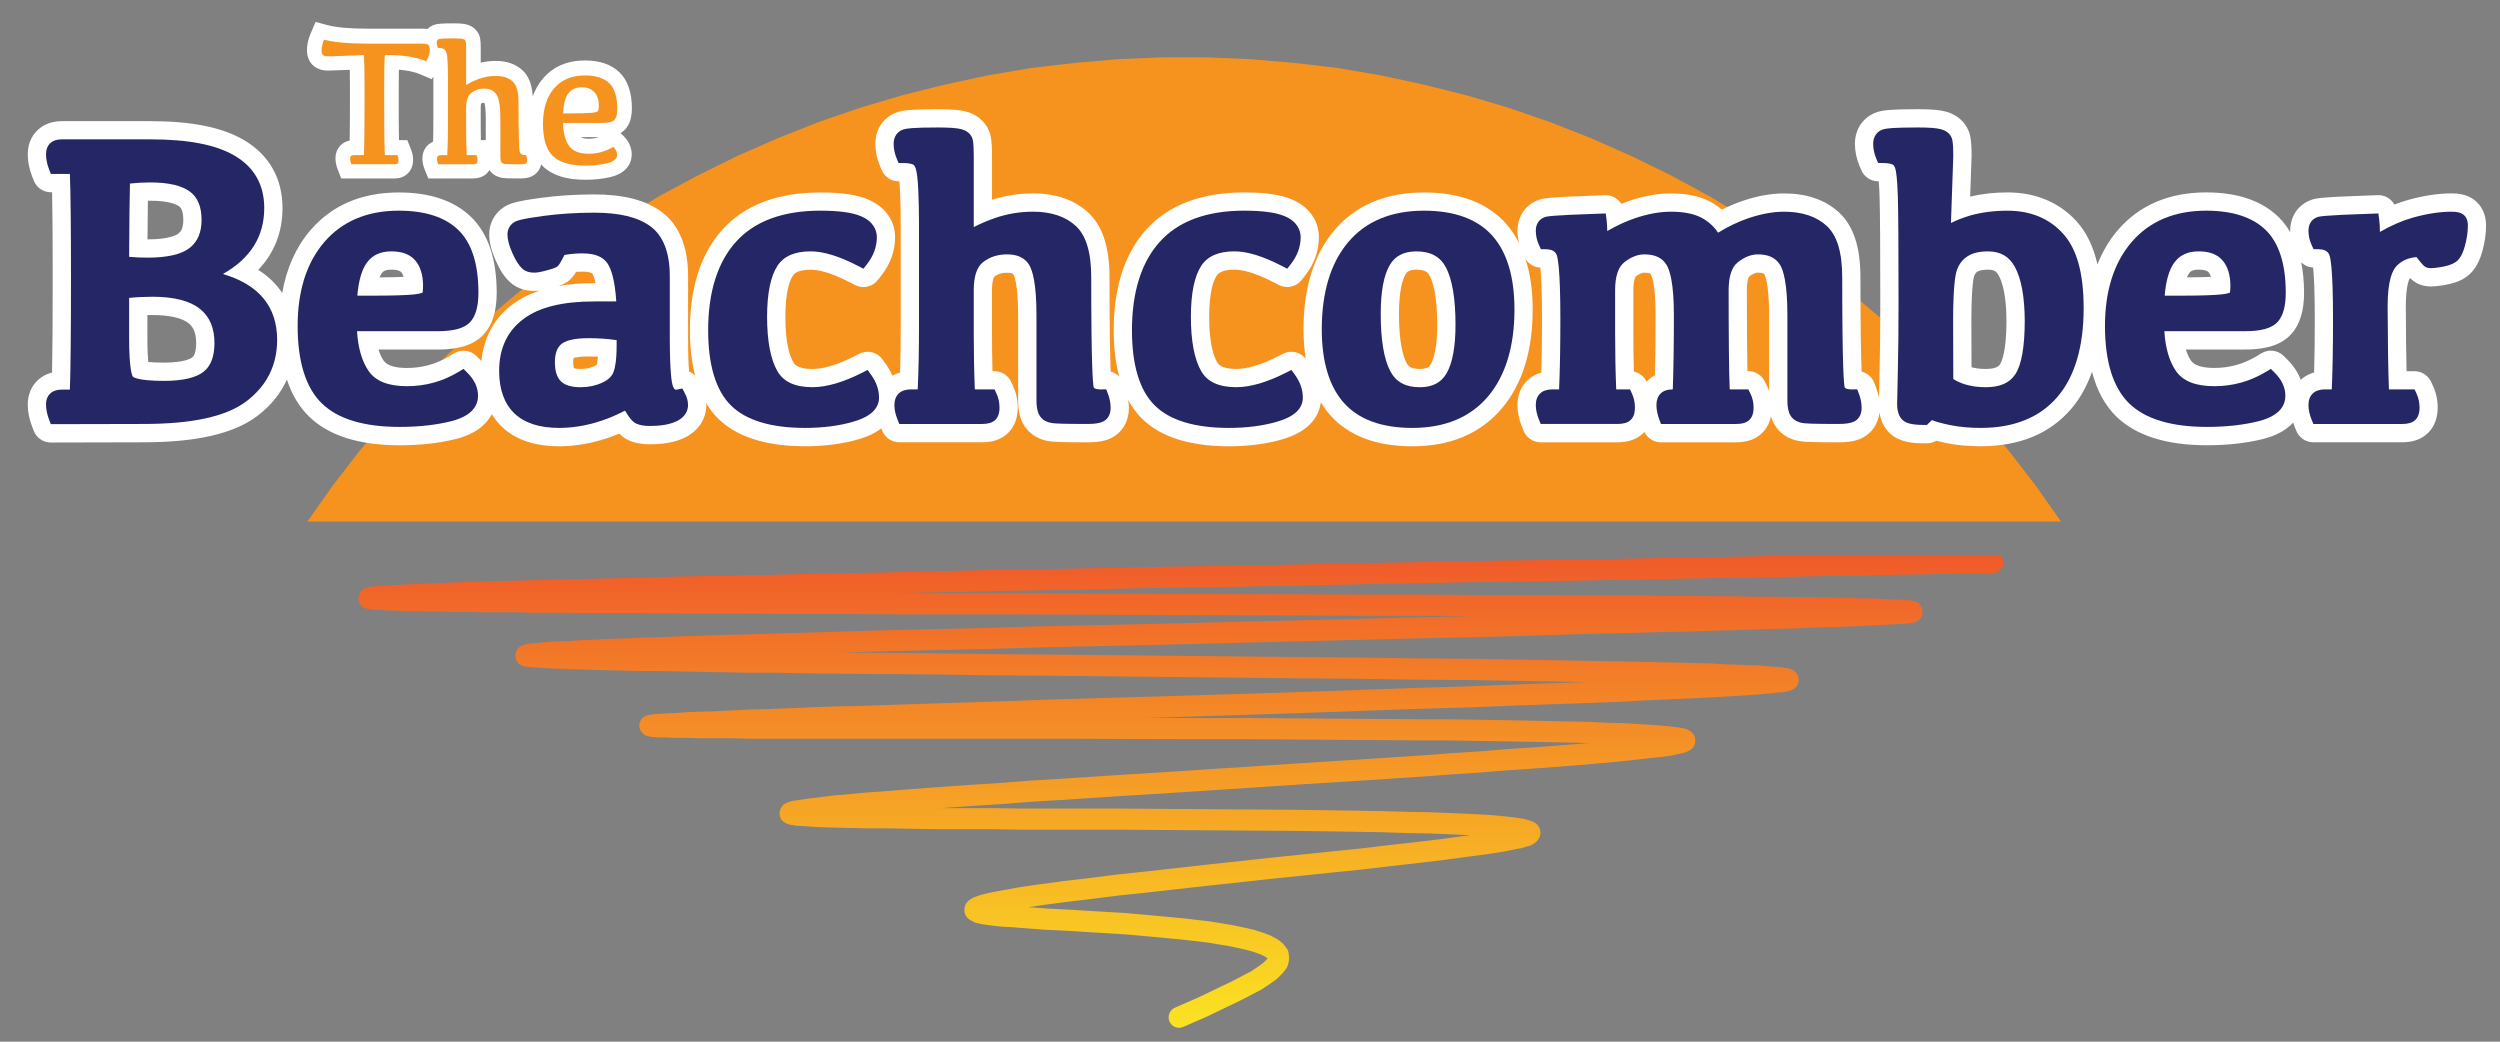 <?xml version="1.0" encoding="utf-8"?>
<!-- Generator: Adobe Illustrator 15.1.0, SVG Export Plug-In . SVG Version: 6.00 Build 0)  -->
<!DOCTYPE svg PUBLIC "-//W3C//DTD SVG 1.1//EN" "http://www.w3.org/Graphics/SVG/1.1/DTD/svg11.dtd">
<svg version="1.1" id="Layer_1" xmlns="http://www.w3.org/2000/svg" xmlns:xlink="http://www.w3.org/1999/xlink" x="0px" y="0px"
	 width="180px" height="75px" viewBox="0 0 180 75" enable-background="new 0 0 180 75" xml:space="preserve">
<rect x="0" y="0" width="180" height="75" fill="#808080" stroke="none"/>
<polygon fill="#F6921E" points="148.396,37.552 146.564,34.953 144.631,32.453 142.599,30.054 140.466,27.721 138.233,25.455 
	135.901,23.322 133.501,21.29 131.002,19.323 128.437,17.491 125.804,15.757 123.071,14.125 120.306,12.625 117.439,11.226 
	114.573,9.959 111.607,8.792 108.609,7.76 105.577,6.86 102.511,6.094 99.411,5.427 96.313,4.894 93.179,4.528 90.015,4.261 
	86.848,4.128 83.682,4.128 80.517,4.261 77.385,4.528 74.251,4.894 71.12,5.427 68.021,6.094 64.954,6.86 61.922,7.76 58.923,8.792 
	55.99,9.959 53.091,11.226 50.259,12.625 47.459,14.125 44.76,15.757 42.094,17.491 39.529,19.323 37.029,21.29 34.629,23.322 
	32.297,25.455 30.065,27.721 27.932,30.054 25.899,32.453 23.966,34.953 22.133,37.552 "/>
<g>
	<defs>
		<path id="SVGID_1_" d="M130.208,39.987l-7.316,0.132l-10.093,0.186l-5.002,0.061c-0.002,0-0.003,0-0.006,0.001l-4.909,0.092
			l-4.849,0.093l-4.756,0.093l-4.661,0.094l-4.566,0.062h-0.006l-4.478,0.092l-4.354,0.093l-4.195,0.062h-0.007l-4.106,0.093
			l-3.95,0.093l-3.796,0.062h-0.007l-3.609,0.093l-3.457,0.063l-3.273,0.062h-0.008l-3.116,0.093l-2.87,0.062l-2.688,0.062
			l-2.504,0.062l-2.226,0.062l-2.038,0.063h-0.004l-1.762,0.063l-0.803,0.03H30.79l-0.711,0.032l-0.68,0.03
			c-0.001,0-0.003,0-0.005,0l-0.586,0.031c-0.001,0.001-0.003,0.001-0.004,0.001l-0.526,0.03c-0.002,0-0.005,0-0.006,0l-0.462,0.03
			c-0.004,0-0.005,0.001-0.008,0.001l-0.373,0.028h-0.279c-0.028,0-0.056,0.002-0.084,0.005l-0.278,0.032
			c-0.022,0.002-0.044,0.005-0.065,0.01l-0.154,0.03c-0.012,0.002-0.023,0.005-0.035,0.007l-0.124,0.031
			c-0.133,0.033-0.256,0.103-0.353,0.2l-0.032,0.031c-0.126,0.126-0.201,0.29-0.218,0.461v0.151
			c0.007,0.073,0.025,0.146,0.054,0.216c0.113,0.272,0.374,0.453,0.667,0.468l0.036,0.009c0.025,0.006,0.051,0.012,0.077,0.015
			l0.217,0.031c0.035,0.004,0.072,0.007,0.107,0.007h0.246l0.339,0.028c0.003,0,0.006,0,0.009,0.001l0.432,0.031
			c0.018,0,0.038,0.001,0.055,0.001h0.505l0.6,0.031c0.012,0,0.024,0,0.037,0h0.695l0.757,0.031c0.01,0,0.02,0,0.031,0h0.882
			l0.914,0.031c0.008,0,0.018,0,0.025,0h1.04l1.101,0.03h0.021h2.431l1.318,0.032h0.018h1.386l2.929,0.03h0.008h3.208l3.393,0.03
			h0.007h3.58l3.732,0.031h0.007h3.886l3.982,0.031h0.005h8.273l16.953,0.061l8.341,0.031h4.043l3.932,0.031l-1.106,0.024
			l-4.17,0.093l-8.616,0.217l-8.705,0.216l-8.615,0.185h-0.006l-4.168,0.125l-4.072,0.092l-3.921,0.093
			c-0.003,0-0.006,0.001-0.008,0.001l-3.732,0.123l-3.55,0.092c-0.001,0-0.005,0-0.007,0.001l-1.661,0.061l-1.599,0.03
			c-0.005,0-0.01,0-0.016,0.002l-1.568,0.061l-1.474,0.03l-0.018,0.002l-1.382,0.062l-1.32,0.03
			c-0.006,0.001-0.013,0.001-0.02,0.001l-1.227,0.062l-1.164,0.03c-0.008,0-0.016,0-0.023,0.001l-1.071,0.062l-0.978,0.03
			c-0.01,0-0.021,0-0.031,0.001l-0.852,0.062l-0.791,0.03c-0.001,0-0.003,0-0.005,0l-0.679,0.03
			c-0.017,0.002-0.033,0.002-0.05,0.005l-0.54,0.06l-0.446,0.03c-0.005,0-0.012,0-0.019,0l-0.339,0.032
			c-0.04,0.003-0.078,0.01-0.116,0.02l-0.247,0.063c-0.018,0.004-0.037,0.009-0.056,0.015l-0.092,0.031
			c-0.31,0.104-0.519,0.395-0.519,0.722v0.03c0,0.362,0.256,0.675,0.611,0.745l0.155,0.03c0.021,0.005,0.042,0.008,0.063,0.01
			l0.279,0.031c0.01,0.001,0.02,0.001,0.029,0.002l0.432,0.032h0.01l0.525,0.031h0.008l0.649,0.031h0.006l0.805,0.031l0.864,0.03
			h0.004l1.02,0.032l1.084,0.03l1.205,0.031l1.297,0.029c0.006,0,0.012,0.001,0.018,0.001h1.351l1.475,0.03l1.544,0.031l1.607,0.03
			l1.698,0.031h0.014h1.754l3.667,0.062h0.007l3.923,0.031l4.073,0.031l4.197,0.063h0.005l4.321,0.031l17.512,0.184l4.257,0.031
			l4.136,0.062h0.007l3.979,0.031l3.765,0.062l1.819,0.03l2.912,0.054l-0.979,0.035l-1.821,0.062l-1.853,0.062
			c-0.002,0-0.004,0-0.005,0.001l-3.919,0.153l-4.103,0.123h-0.004l-4.262,0.154l-4.351,0.155L84.1,50.123l-4.354,0.124
			l-4.292,0.124c-0.002,0-0.004,0-0.006,0l-4.167,0.154l-3.983,0.123l-3.768,0.124l-1.785,0.062l-1.692,0.03
			c-0.004,0.002-0.009,0.002-0.013,0.002l-1.639,0.061l-1.577,0.063l-1.444,0.061l-1.352,0.032c-0.007,0-0.013,0-0.02,0
			l-1.266,0.062c0,0-0.001,0-0.003,0l-1.165,0.063l-1.044,0.03l-0.926,0.03c-0.01,0-0.021,0.001-0.03,0.002l-0.824,0.061
			l-0.668,0.03c-0.002,0-0.004,0.001-0.007,0.001l-0.556,0.03c-0.005,0.001-0.011,0.001-0.017,0.001l-0.4,0.031
			c-0.014,0.001-0.025,0.003-0.037,0.003l-0.247,0.032c-0.03,0.004-0.06,0.009-0.089,0.017l-0.124,0.03
			c-0.308,0.077-0.536,0.338-0.57,0.654c-0.035,0.316,0.131,0.62,0.416,0.763l0.061,0.031c0.068,0.033,0.14,0.057,0.215,0.068
			l0.186,0.032c0.021,0.003,0.041,0.006,0.062,0.007l0.371,0.031c0.021,0.001,0.042,0.001,0.063,0.001h0.538l0.663,0.031
			c0.011,0.001,0.023,0.001,0.034,0.001h0.822l0.945,0.03c0.009,0.001,0.017,0.001,0.024,0.001h2.308l1.318,0.03
			c0.006,0.001,0.013,0.001,0.019,0.001h22.508l8.865,0.03h4.446l4.35,0.031l4.23,0.031l4.045,0.03h0.006h1.939l1.846,0.031
			l1.791,0.03l1.697,0.03l1.636,0.031l1.512,0.03l1.412,0.031l0.052,0.003l-1.046,0.087l-1.57,0.123l-1.693,0.123l-1.792,0.124
			c-0.003,0-0.007,0-0.009,0l-1.878,0.154l-1.938,0.123c-0.004,0-0.006,0-0.009,0l-2.034,0.155l-4.225,0.277l-4.387,0.277
			l-8.922,0.587l-4.418,0.278l-4.26,0.277l-2.036,0.123c-0.004,0-0.009,0-0.012,0l-1.971,0.156l-1.912,0.123l-1.821,0.123
			c-0.003,0-0.004,0.001-0.004,0.001l-1.701,0.123l-1.638,0.123c0,0-0.002,0-0.004,0l-1.507,0.123l-1.354,0.094
			c-0.008,0.001-0.015,0.001-0.023,0.002l-1.261,0.122l-1.106,0.093c-0.012,0-0.025,0.002-0.037,0.004l-0.92,0.122l-0.796,0.093
			c-0.008,0.001-0.016,0.001-0.024,0.003l-0.616,0.092l-0.43,0.062c-0.054,0.008-0.108,0.021-0.16,0.041L56.65,57.8
			c-0.18,0.066-0.327,0.2-0.413,0.371l-0.03,0.063c-0.095,0.189-0.106,0.411-0.031,0.61c0.076,0.197,0.231,0.355,0.429,0.434
			l0.154,0.062c0.054,0.021,0.109,0.038,0.166,0.045l0.401,0.063c0.025,0.004,0.051,0.006,0.076,0.009l0.579,0.029l0.826,0.062
			c0.011,0.001,0.022,0.001,0.033,0.001l1.02,0.031h0.004l1.237,0.031l1.358,0.031c0.005,0,0.011,0,0.017,0h1.537l1.662,0.03
			l1.79,0.032c0.005,0,0.009,0,0.014,0h3.917l2.094,0.03c0.003,0,0.008,0,0.011,0h6.575l9.044,0.062l4.352,0.03l2.096,0.031
			l2.007,0.031l1.908,0.031l1.784,0.061c0.003,0,0.007,0,0.011,0l1.66,0.031l1.536,0.062l1.377,0.061l-0.488,0.063
			c-0.001,0-0.002,0-0.002,0.001l-1.602,0.217l-1.781,0.214l-1.942,0.216c-0.001,0-0.004,0.001-0.006,0.001l-2.063,0.246
			l-2.125,0.215l-4.478,0.464h-0.003l-4.542,0.494l-2.225,0.248l-2.189,0.246l-2.065,0.217c-0.006,0.001-0.012,0.001-0.017,0.001
			l-1.942,0.247l-1.818,0.215c-0.004,0.001-0.008,0.001-0.01,0.001l-1.637,0.218c-0.004,0.001-0.008,0.001-0.013,0.001l-1.451,0.217
			c-0.007,0.001-0.013,0.002-0.022,0.003l-1.203,0.216l-0.524,0.093c-0.006,0.001-0.012,0.002-0.016,0.003l-0.464,0.093
			c-0.007,0.001-0.015,0.003-0.021,0.005l-0.402,0.093c-0.016,0.004-0.032,0.008-0.047,0.013l-0.309,0.093
			c-0.016,0.005-0.032,0.01-0.047,0.016l-0.247,0.093c-0.044,0.017-0.084,0.036-0.125,0.061l-0.154,0.092
			c-0.053,0.031-0.103,0.071-0.146,0.114l-0.063,0.062c-0.143,0.143-0.222,0.337-0.222,0.537v0.094c0,0.253,0.127,0.49,0.338,0.632
			l0.092,0.061c0.027,0.018,0.054,0.034,0.082,0.047l0.185,0.094c0.056,0.027,0.116,0.049,0.177,0.062l0.278,0.063
			c0.012,0.002,0.026,0.005,0.039,0.008l0.37,0.061c0.01,0.003,0.021,0.004,0.03,0.006l0.495,0.061
			c0.003,0.001,0.006,0.002,0.01,0.002l0.556,0.061c0.017,0.003,0.033,0.005,0.05,0.005l0.663,0.03l0.695,0.06
			c0.003,0.001,0.006,0.001,0.009,0.001l1.668,0.124c0.005,0.001,0.011,0.001,0.017,0.001l1.817,0.093l2.004,0.123l2.028,0.123
			l2.056,0.184l1.967,0.187l1.856,0.212l1.631,0.271l0.688,0.149l0.646,0.147l0.538,0.168l0.428,0.161l0.3,0.162l0.112,0.089
			l-0.051,0.065l-0.263,0.263l-0.37,0.265l-0.513,0.342l-0.611,0.32l-0.699,0.365l-0.762,0.365l-1.655,0.797l-1.748,0.767
			c-0.384,0.168-0.558,0.616-0.39,0.999C84.323,73.83,84.601,74,84.893,74c0.103,0,0.206-0.021,0.306-0.064l1.76-0.771
			c0.008-0.004,0.016-0.008,0.024-0.012l1.667-0.802l0.771-0.371c0.009-0.003,0.017-0.007,0.023-0.012l0.71-0.371l0.649-0.339
			c0.024-0.014,0.048-0.025,0.069-0.042l0.556-0.37c0.008-0.005,0.015-0.009,0.02-0.015l0.433-0.308
			c0.034-0.024,0.065-0.052,0.096-0.081l0.34-0.34c0.022-0.023,0.043-0.047,0.063-0.07l0.216-0.278
			c0.07-0.089,0.117-0.191,0.143-0.301l0.062-0.279c0.019-0.08,0.022-0.166,0.013-0.248l-0.03-0.278
			c-0.015-0.134-0.066-0.263-0.147-0.372l-0.185-0.246c-0.04-0.055-0.089-0.103-0.142-0.145l-0.277-0.216
			c-0.034-0.025-0.069-0.049-0.106-0.068l-0.401-0.217c-0.031-0.017-0.062-0.031-0.094-0.042l-0.494-0.185
			c-0.012-0.006-0.025-0.011-0.038-0.015l-0.586-0.185c-0.021-0.007-0.041-0.013-0.062-0.017l-0.68-0.154
			c-0.002-0.001-0.003-0.001-0.006-0.002l-0.71-0.153c-0.013-0.004-0.025-0.006-0.037-0.008l-1.668-0.277
			c-0.012-0.003-0.025-0.005-0.039-0.005l-1.883-0.218c-0.006,0-0.01-0.001-0.016-0.002l-1.976-0.185
			c-0.001-0.001-0.003-0.001-0.003-0.001l-2.069-0.184c-0.008-0.002-0.014-0.002-0.022-0.003l-2.037-0.123l-2.008-0.123
			c-0.002-0.001-0.005-0.001-0.008-0.001l-1.813-0.093l-1.226-0.091l1.067-0.159l1.625-0.214l1.817-0.216
			c0.003-0.001,0.004-0.001,0.007-0.002l1.938-0.245l2.059-0.215c0.003-0.001,0.005-0.001,0.007-0.001l2.192-0.247l2.221-0.246
			l4.537-0.495l4.475-0.462l2.131-0.217c0.004,0,0.009,0,0.014-0.001l2.064-0.246l1.942-0.217c0.003,0,0.005,0,0.008,0l1.791-0.217
			c0.003,0,0.007,0,0.011-0.001l1.603-0.216l1.421-0.186c0.005,0,0.012-0.001,0.017-0.001l1.204-0.187
			c0.008-0.002,0.017-0.003,0.024-0.004l0.494-0.093c0.006-0.001,0.013-0.003,0.02-0.005l0.415-0.089l0.353-0.059
			c0.04-0.006,0.079-0.017,0.116-0.027l0.251-0.084l0.218-0.055c0.073-0.019,0.142-0.046,0.206-0.085l0.154-0.093
			c0.054-0.031,0.104-0.071,0.148-0.116l0.061-0.062c0.059-0.058,0.104-0.123,0.142-0.196l0.03-0.062
			c0.108-0.214,0.108-0.466,0-0.68l-0.03-0.062c-0.072-0.147-0.193-0.267-0.34-0.34l-0.123-0.063
			c-0.037-0.018-0.076-0.033-0.115-0.046l-0.401-0.123c-0.037-0.012-0.073-0.02-0.112-0.025l-0.617-0.093
			c-0.009-0.001-0.019-0.003-0.028-0.004l-0.833-0.093c-0.005-0.001-0.012-0.001-0.016-0.002l-1.02-0.093
			c-0.01,0-0.021-0.001-0.03-0.001l-1.235-0.062c-0.001-0.001-0.002-0.001-0.004-0.001l-1.391-0.062c0,0-0.002,0-0.004,0
			l-1.543-0.062c-0.005,0-0.011-0.001-0.016-0.001l-1.662-0.03L99.525,58.4c-0.005,0-0.009-0.001-0.013-0.001l-1.916-0.03
			l-2.008-0.031l-2.1-0.03h-0.005l-4.355-0.031l-9.048-0.063h-0.004h-6.572l-2.094-0.03h-0.011h-3.614l0.795-0.058l1.817-0.124
			l1.914-0.122c0.004-0.001,0.007-0.001,0.01-0.001l1.969-0.154l2.031-0.124h0.005l4.258-0.278l4.418-0.276l8.923-0.587l4.387-0.278
			l4.229-0.278c0.003,0,0.006,0,0.009,0l2.032-0.154l1.94-0.123c0.005-0.001,0.01-0.001,0.015-0.002l1.879-0.153l1.79-0.123
			l1.697-0.123c0.001-0.001,0.003-0.001,0.004-0.001l1.575-0.123h0.004l1.482-0.125c0.002,0,0.003,0,0.005-0.001l1.359-0.123
			c0.003,0,0.006,0,0.009-0.001l1.204-0.123c0.004,0,0.007-0.001,0.011-0.001l1.045-0.123l0.891-0.092
			c0.006-0.001,0.01-0.001,0.016-0.002l0.741-0.093c0.024-0.002,0.047-0.007,0.071-0.012l0.555-0.123
			c0.003-0.002,0.004-0.002,0.006-0.002l0.402-0.093c0.059-0.015,0.114-0.033,0.168-0.061l0.186-0.094
			c0.258-0.128,0.42-0.391,0.42-0.679v-0.063c0-0.266-0.14-0.514-0.368-0.65l-0.154-0.093c-0.079-0.047-0.165-0.079-0.256-0.096
			l-0.341-0.063c-0.012-0.002-0.026-0.004-0.039-0.006l-0.495-0.063c-0.007-0.001-0.016-0.001-0.021-0.002l-0.648-0.062
			c-0.005,0-0.01-0.001-0.014-0.002l-0.804-0.062c-0.003,0-0.006,0-0.007-0.001l-0.927-0.061c-0.002,0-0.005,0-0.007,0l-1.05-0.063
			c-0.008,0-0.017,0-0.025,0l-1.195-0.031l-1.288-0.062c-0.007-0.001-0.014-0.001-0.02-0.001l-1.422-0.03l-1.515-0.031l-1.638-0.031
			l-1.697-0.03l-1.793-0.03l-1.852-0.031h-0.014h-1.942l-4.043-0.031l0,0l-4.229-0.031L89.9,51.698h-0.005h-4.444l-2.93-0.01
			l1.624-0.046l8.804-0.278l4.354-0.154l4.258-0.154l4.106-0.123h0.006l3.921-0.154l1.85-0.063l1.823-0.062l1.73-0.062l1.666-0.062
			c0.007,0,0.013,0,0.019-0.002l1.568-0.093l1.477-0.062l1.424-0.062l1.297-0.062c0.001,0,0.003,0,0.004,0l1.176-0.063l1.111-0.061
			h0.007l0.957-0.063h0.005l0.866-0.063c0.004,0,0.007,0,0.011,0l0.71-0.062c0.005-0.001,0.009-0.001,0.014-0.001l0.572-0.061
			l0.448-0.03c0.033-0.002,0.065-0.006,0.099-0.014l0.309-0.061c0.046-0.01,0.09-0.022,0.135-0.041l0.154-0.062
			c0.286-0.115,0.476-0.395,0.476-0.705v-0.03c0-0.288-0.162-0.551-0.418-0.68l-0.125-0.062c-0.077-0.039-0.16-0.064-0.244-0.074
			l-0.237-0.03l-0.391-0.06c-0.023-0.004-0.049-0.007-0.072-0.008l-0.508-0.029l-0.603-0.061c-0.016-0.001-0.03-0.002-0.045-0.004
			l-0.771-0.03h-0.004l-0.864-0.032h-0.004l-0.979-0.029l-1.071-0.062c-0.008-0.001-0.016-0.001-0.023-0.001l-1.174-0.032
			l-1.269-0.03l-1.39-0.03l-1.452-0.031l-1.515-0.031l-1.605-0.03l-1.699-0.031l-1.729-0.03l-1.823-0.031l-3.767-0.062h-0.007
			l-3.981-0.031l-4.135-0.062H97.59l-4.259-0.03L75.82,47.128l-4.318-0.031l-4.199-0.061h-0.006l-4.075-0.031l-2.517-0.02
			l2.037-0.067l3.918-0.093l4.076-0.092h0.005l4.168-0.123l8.612-0.187l8.708-0.216l8.613-0.216l4.17-0.094l4.044-0.093
			c0.004,0,0.006,0,0.008,0l3.92-0.123l3.734-0.093l3.518-0.093l1.664-0.03c0.004,0,0.01,0,0.015,0l1.598-0.061l1.538-0.032
			c0.005,0,0.012,0,0.018,0l1.475-0.062l1.383-0.031l1.327-0.031c0.007,0,0.015,0,0.021,0l1.226-0.063l1.167-0.03l1.052-0.03
			l0.988-0.031c0.01-0.001,0.021-0.001,0.03-0.001l0.853-0.062l0.761-0.03h0.004l0.68-0.031c0.002,0,0.005,0,0.008,0l0.555-0.031
			c0.003,0,0.006,0,0.008-0.001l0.465-0.03c0.008,0,0.016-0.002,0.023-0.002l0.309-0.03c0.007,0,0.014-0.002,0.02-0.003l0.247-0.031
			c0.05-0.006,0.099-0.017,0.146-0.032l0.092-0.03c0.31-0.104,0.52-0.395,0.52-0.723v-0.029c0-0.349-0.237-0.653-0.574-0.737
			l-0.125-0.03c-0.024-0.007-0.051-0.013-0.075-0.017l-0.217-0.029c-0.011-0.002-0.021-0.003-0.031-0.005l-0.31-0.03
			c-0.024-0.004-0.05-0.004-0.076-0.004h-0.379l-0.502-0.03h-0.007l-0.617-0.03h-0.004l-0.68-0.031
			c-0.011-0.001-0.022-0.001-0.034-0.001h-0.79l-0.853-0.03l-0.958-0.03c-0.009-0.001-0.016-0.002-0.023-0.002h-1.009l-1.102-0.029
			c-0.008,0-0.015-0.001-0.021-0.001h-1.164l-1.257-0.03H127.6h-1.319l-1.382-0.03h-0.016h-1.448l-3.054-0.032l-3.305-0.03h-0.006
			h-3.487l-3.671-0.031h-0.007h-3.797l-3.947-0.031h-0.007h-4.041l-8.338-0.03L72.82,42.713h-8.274l2.394-0.057l4.104-0.093
			l4.197-0.062h0.004l4.354-0.092l4.477-0.093l4.565-0.062h0.005l4.663-0.092l4.755-0.094l4.849-0.093l4.905-0.093l5.002-0.063
			h0.004l10.098-0.185l10.252-0.185l10.313-0.187c0.419-0.007,0.753-0.354,0.746-0.772c-0.003-0.197-0.082-0.374-0.208-0.507
			H130.208z"/>
	</defs>
	<clipPath id="SVGID_2_">
		<use xlink:href="#SVGID_1_"  overflow="visible"/>
	</clipPath>
	
		<linearGradient id="SVGID_3_" gradientUnits="userSpaceOnUse" x1="-76.506" y1="106.061" x2="-75.98" y2="106.061" gradientTransform="matrix(0 -69.535 69.535 0 -7289.895 -5243.309)">
		<stop  offset="0" style="stop-color:#FBED21"/>
		<stop  offset="0.688" style="stop-color:#F48927"/>
		<stop  offset="1" style="stop-color:#F05A2A"/>
	</linearGradient>
	<rect x="25.806" y="39.987" clip-path="url(#SVGID_2_)" fill="url(#SVGID_3_)" width="118.432" height="34.013"/>
</g>
<g>
	<defs>
		<rect id="SVGID_4_" x="1.999" y="1.578" width="177.001" height="72.422"/>
	</defs>
	<clipPath id="SVGID_5_">
		<use xlink:href="#SVGID_4_"  overflow="visible"/>
	</clipPath>
	<path clip-path="url(#SVGID_5_)" fill="#FFFFFF" d="M44.682,9.581c0.121-0.072,0.234-0.161,0.335-0.272
		c0.322-0.353,0.479-0.843,0.479-1.499c0-1.146-0.299-2.021-0.889-2.598c-0.584-0.569-1.422-0.859-2.492-0.859
		c-1.267,0-2.284,0.438-3.022,1.3c-0.317,0.371-0.56,0.8-0.734,1.281c-0.057-0.844-0.296-1.472-0.747-1.883
		c-0.484-0.441-1.13-0.666-1.92-0.666c-0.368,0-0.729,0.042-1.079,0.127V3.407c0-0.287-0.014-0.485-0.045-0.65
		c-0.095-0.487-0.457-0.857-0.961-0.992c-0.218-0.059-0.503-0.084-0.956-0.084c-0.894,0-1.165,0.035-1.371,0.102
		c-0.196,0.063-0.367,0.169-0.504,0.305c-0.105-0.016-0.215-0.024-0.332-0.024h-3.976c-1.273,0-2.238-0.084-2.867-0.251
		l-0.882-0.234l-0.356,0.841C22.188,2.828,22.1,3.226,22.1,3.604c0,0.616,0.268,0.965,0.489,1.147
		c0.269,0.223,0.615,0.331,1.059,0.331c0.109,0,0.396-0.007,1.538-0.053c0.008,0.429,0.011,0.956,0.011,1.577
		c0,1.546-0.006,2.721-0.02,3.514c-0.289,0.058-0.488,0.19-0.609,0.301c-0.267,0.241-0.414,0.587-0.414,0.975
		c0,0.252,0.052,0.514,0.152,0.778l0.259,0.675h3.84c0.498,0,0.804-0.206,0.963-0.368c0.171-0.169,0.376-0.476,0.376-0.971
		c0-0.254-0.051-0.51-0.153-0.761l-0.265-0.66h-0.6c-0.013-0.779-0.02-1.918-0.02-3.408c0-0.662,0.004-1.218,0.012-1.665
		c0.623,0.051,1.142,0.163,1.552,0.338l0.813,0.345l0.118-0.181c0,0.005,0,0.012,0,0.018v3.403c0,0.438-0.005,0.859-0.016,1.26
		c-0.166,0.069-0.288,0.162-0.371,0.241c-0.259,0.244-0.402,0.59-0.402,0.974c0,0.254,0.055,0.517,0.16,0.778l0.267,0.656h3.208
		c0.402,0,0.73-0.114,0.975-0.336c0.072-0.065,0.149-0.152,0.217-0.262c0.143,0.205,0.443,0.503,1.008,0.57
		c0.127,0.014,0.369,0.028,1.198,0.028c0.386,0,0.663-0.057,0.889-0.178c0.326-0.17,0.546-0.469,0.631-0.83
		c0.035,0.038,0.067,0.079,0.103,0.114c0.684,0.666,1.688,0.989,3.072,0.989c0.67,0,1.288-0.067,1.837-0.201
		c1.359-0.333,1.506-1.244,1.506-1.621c0-0.337-0.101-0.841-0.582-1.322L44.682,9.581z M34.976,10.091h-0.354
		c-0.007-0.329-0.01-0.67-0.01-1.022V7.727c0-0.146,0.016-0.233,0.027-0.276c0.051-0.027,0.145-0.051,0.239-0.045
		c0.036,0.127,0.097,0.446,0.097,1.122V10.091z M43.122,9.873c-0.234,0.077-0.479,0.116-0.738,0.116
		c-0.265,0-0.473-0.045-0.545-0.116H43.122z"/>
	<path clip-path="url(#SVGID_5_)" fill="#FFFFFF" d="M178.072,14.337c-0.541-0.37-1.153-0.413-1.568-0.413
		c-0.963,0-2.024,0.163-3.157,0.482c-0.313,0.089-0.631,0.197-0.951,0.323c-0.234-0.419-0.677-0.694-1.194-0.677l-0.462,0.016
		c-3.769,0.125-4.018,0.213-4.337,0.327c-0.931,0.333-1.509,1.181-1.509,2.211c0,0.039,0.006,0.077,0.006,0.116
		c-0.238-0.408-0.518-0.776-0.843-1.094c-1.205-1.177-2.959-1.775-5.212-1.775c-2.677,0-4.821,0.918-6.372,2.728
		c-0.613,0.716-1.094,1.54-1.455,2.454c-0.294-1.275-0.785-2.302-1.497-3.089c-1.237-1.369-2.956-2.092-4.97-2.092
		c-0.967,0-1.873,0.103-2.699,0.305l0.102-2.959c0-0.616-0.028-1.034-0.092-1.357c-0.173-0.883-0.835-1.56-1.774-1.811
		c-0.442-0.118-1.04-0.169-1.999-0.169c-1.921,0-2.505,0.071-2.912,0.201c-1,0.322-1.623,1.201-1.623,2.294
		c0,0.528,0.11,1.059,0.328,1.578l0.131,0.313c0.206,0.487,0.684,0.805,1.213,0.805h0.044c0.022,0.259,0.045,0.632,0.061,1.162
		c0.033,1.069,0.05,3.635,0.05,7.626c0,1.903-0.017,3.505-0.05,4.76c-0.023,0.93-0.039,1.615-0.046,2.059
		c-0.046-0.255-0.115-0.509-0.21-0.759l-0.127-0.335c-0.154-0.41-0.499-0.708-0.91-0.811c-0.04-0.938-0.086-2.861-0.086-6.781
		c0-2.203-0.509-3.738-1.56-4.694c-0.984-0.898-2.313-1.354-3.946-1.354c-0.918,0-1.912,0.179-2.958,0.531
		c-0.505,0.17-1.011,0.384-1.514,0.637c-0.157-0.135-0.328-0.262-0.509-0.38c-0.813-0.53-1.849-0.788-3.164-0.788
		c-0.937,0-1.947,0.182-3.005,0.539c-0.187,0.063-0.376,0.134-0.567,0.211c-0.24-0.389-0.677-0.635-1.161-0.622l-0.461,0.016
		c-3.769,0.125-4.019,0.213-4.337,0.327c-0.932,0.333-1.509,1.181-1.509,2.211c0,0.303,0.039,0.602,0.111,0.895
		c-0.261-0.514-0.567-0.983-0.93-1.393c-1.329-1.496-3.317-2.254-5.916-2.254c-2.772,0-4.954,0.931-6.487,2.767
		c-1.45,1.738-2.186,4.123-2.186,7.09c0,0.755,0.058,1.457,0.161,2.117c-0.386-0.49-1.063-0.646-1.626-0.362L92,25.663
		c-1.164,0.59-2.195,0.902-2.983,0.902c-1.102,0-1.311-0.36-1.389-0.494c-0.259-0.448-0.567-1.377-0.567-3.259
		c0-1.868,0.333-2.651,0.531-2.951c0.081-0.122,0.294-0.445,1.295-0.445c0.486,0,1.369,0.158,2.81,0.906l0.376,0.196
		c0.564,0.293,1.257,0.142,1.647-0.359l0.259-0.334c0.654-0.839,0.985-1.767,0.984-2.784c-0.023-1.201-0.746-2.183-1.98-2.697
		c-0.804-0.333-1.888-0.489-3.41-0.489c-3.077,0-5.448,0.901-7.048,2.679c-1.552,1.724-2.338,4.162-2.338,7.249
		c0,1.256,0.137,2.363,0.397,3.332c-0.168-0.171-0.377-0.301-0.613-0.36c-0.04-0.938-0.086-2.861-0.086-6.781
		c0-2.203-0.509-3.738-1.558-4.694c-0.986-0.898-2.313-1.354-3.947-1.354c-1.015,0-2.007,0.154-2.954,0.458v-3.183
		c0-0.616-0.029-1.034-0.091-1.355c-0.173-0.883-0.836-1.561-1.776-1.813c-0.443-0.119-1.041-0.169-1.998-0.169
		c-1.917,0-2.501,0.071-2.911,0.201c-1.002,0.321-1.625,1.2-1.625,2.294c0,0.528,0.11,1.059,0.328,1.576l0.13,0.313
		c0.205,0.488,0.684,0.807,1.213,0.807h0.059c0.018,0.184,0.035,0.425,0.048,0.739c0.032,0.779,0.048,1.515,0.048,2.187v7.632
		c0,1.12-0.016,2.194-0.046,3.209c-0.214,0.059-0.395,0.139-0.552,0.228c-0.123-0.279-0.269-0.555-0.46-0.82l-0.254-0.355
		c-0.378-0.527-1.085-0.7-1.664-0.406l-0.389,0.197c-1.164,0.59-2.196,0.902-2.985,0.902c-1.101,0-1.309-0.36-1.386-0.494
		c-0.26-0.448-0.568-1.377-0.568-3.259c0-1.868,0.333-2.652,0.531-2.952c0.08-0.122,0.293-0.444,1.296-0.444
		c0.486,0,1.368,0.158,2.809,0.906l0.377,0.196c0.563,0.293,1.257,0.141,1.646-0.36l0.261-0.334
		c0.652-0.839,0.983-1.767,0.983-2.785c-0.025-1.201-0.748-2.183-1.981-2.695c-0.803-0.333-1.886-0.489-3.41-0.489
		c-3.075,0-5.447,0.901-7.048,2.679c-1.552,1.723-2.337,4.162-2.337,7.249c0,1.226,0.131,2.308,0.378,3.26
		c-0.127-0.126-0.274-0.228-0.438-0.293c-0.037-0.457-0.071-1.218-0.071-2.468v-4.395c0-2.162-0.659-3.734-1.962-4.674
		c-1.133-0.818-2.703-1.216-4.799-1.216c-1.339,0-2.626,0.082-3.826,0.245c-1.794,0.243-2.278,0.404-2.687,0.676
		c-0.665,0.443-1.046,1.158-1.046,1.96c0,0.545,0.15,1.153,0.46,1.859c0.316,0.723,0.65,1.226,1.046,1.583
		c0.545,0.495,1.292,0.705,2.143,0.598c-0.749,0.243-1.398,0.571-1.957,0.985c-1.319,0.98-2.09,2.385-2.256,4.091
		c-0.025-0.026-0.047-0.053-0.072-0.079l-0.283-0.282c-0.428-0.428-1.094-0.508-1.61-0.195l-0.341,0.206
		c-0.934,0.564-1.956,0.849-3.037,0.849c-0.884,0-1.455-0.178-1.696-0.53c-0.148-0.216-0.271-0.484-0.367-0.798h4.23
		c1.006,0,2.448-0.114,3.345-1.093c0.628-0.688,0.934-1.669,0.934-3c0-2.422-0.617-4.253-1.833-5.442
		c-1.206-1.177-2.959-1.775-5.214-1.775c-2.677,0-4.821,0.918-6.371,2.728c-1.042,1.216-1.714,2.73-2.025,4.509
		c-0.403-0.607-0.959-1.178-1.726-1.665c1.15-1.206,1.747-2.711,1.747-4.446c0-2.139-0.963-3.834-2.784-4.904
		c-1.555-0.913-3.76-1.357-6.744-1.357H4.465c-0.693,0-1.27,0.204-1.718,0.608c-0.342,0.31-0.749,0.871-0.749,1.788
		c0,0.498,0.103,1.021,0.305,1.552l0.126,0.327c0.195,0.509,0.683,0.844,1.229,0.844h0.093c0.029,1.459,0.044,3.504,0.044,6.107
		c0,3.002-0.016,5.305-0.047,6.874c-0.383,0.095-0.718,0.271-1.001,0.526c-0.483,0.438-0.749,1.067-0.749,1.773
		c0,0.507,0.103,1.034,0.305,1.566l0.126,0.329c0.195,0.508,0.684,0.844,1.229,0.844h0.002l6.652-0.016
		c3.827,0,6.508-0.616,8.199-1.884c0.97-0.727,1.684-1.617,2.146-2.627c0.358,1.082,0.891,1.972,1.599,2.661
		c1.407,1.37,3.6,2.065,6.515,2.065c1.461,0,2.804-0.147,3.992-0.438c1.537-0.375,2.285-1.107,2.646-1.8
		c0.201,0.327,0.436,0.626,0.713,0.893c0.976,0.939,2.367,1.416,4.133,1.416c0.977,0,1.979-0.147,2.98-0.435
		c0.453-0.13,0.905-0.291,1.351-0.478c0.199,0.202,0.419,0.363,0.678,0.482c0.421,0.193,0.92,0.288,1.524,0.288
		c0.94,0,1.707-0.132,2.345-0.402c1.077-0.456,1.719-1.362,1.719-2.422c0-0.047-0.007-0.094-0.009-0.141
		c0.245,0.41,0.526,0.779,0.848,1.1c1.34,1.332,3.452,2.007,6.28,2.007c1.405,0,2.697-0.169,3.838-0.5
		c0.714-0.207,1.246-0.48,1.646-0.784l0.073,0.18c0.203,0.496,0.684,0.819,1.219,0.819h5.949c0.772,0,1.369-0.202,1.827-0.617
		c0.344-0.313,0.753-0.893,0.753-1.878c0-0.55-0.114-1.076-0.338-1.563l-0.137-0.296c-0.215-0.465-0.681-0.764-1.194-0.764h-0.149
		c-0.023-0.896-0.035-1.842-0.035-2.825v-3.01c0-0.752,0.161-0.97,0.158-0.97h-0.001c0.255-0.197,0.54-0.286,0.927-0.286
		c0.385,0,0.445,0.094,0.466,0.127c0.013,0.022,0.333,0.581,0.333,2.927v6.148c0,0.758,0.14,1.332,0.437,1.805
		c0.285,0.454,0.854,1.021,1.94,1.142c0.271,0.031,0.794,0.062,2.63,0.062c0.769,0,1.309-0.105,1.748-0.339
		c0.762-0.4,1.218-1.196,1.218-2.127c0-0.194-0.018-0.388-0.046-0.582c0.272,0.503,0.593,0.949,0.971,1.326
		c1.339,1.332,3.452,2.007,6.281,2.007c1.403,0,2.695-0.169,3.838-0.5c2.14-0.62,2.677-1.836,2.774-2.675
		c0.201,0.329,0.418,0.641,0.667,0.921c1.326,1.496,3.316,2.254,5.916,2.254c2.772,0,4.954-0.932,6.486-2.767
		c1.45-1.738,2.187-4.118,2.187-7.075c0-1.379-0.177-2.597-0.521-3.654c0.233,0.374,0.629,0.617,1.073,0.629
		c0.054,0.527,0.119,1.603,0.119,3.725c0,1.416-0.017,2.701-0.049,3.836c-0.465,0.127-0.788,0.354-0.997,0.555
		c-0.33,0.314-0.723,0.879-0.723,1.785c0,0.502,0.107,1.021,0.319,1.544l0.129,0.317c0.202,0.496,0.684,0.819,1.218,0.819h5.522
		c0.771,0,1.368-0.202,1.826-0.617c0.042-0.039,0.086-0.082,0.13-0.128c0.218,0.453,0.677,0.746,1.185,0.746h5.39
		c0.781,0,1.383-0.202,1.842-0.617c0.265-0.241,0.568-0.64,0.695-1.262c0.069,0.248,0.168,0.47,0.296,0.675
		c0.285,0.454,0.853,1.021,1.941,1.142c0.27,0.031,0.794,0.062,2.63,0.062c0.767,0,1.307-0.105,1.753-0.341
		c0.671-0.356,1.101-1.017,1.193-1.805c0.101,0.631,0.36,1.146,0.783,1.529c0.667,0.606,1.597,0.688,2.418,0.688h0.212
		c0.239,0,0.471-0.065,0.673-0.186c0.214,0.057,0.445,0.11,0.692,0.162c0.762,0.158,1.604,0.237,2.503,0.237
		c2.802,0,4.998-0.908,6.529-2.701c0.638-0.746,1.13-1.64,1.491-2.658c0.35,1.336,0.931,2.42,1.755,3.222
		c1.408,1.37,3.6,2.065,6.516,2.065c1.46,0,2.803-0.147,3.992-0.438c1.089-0.266,1.778-0.712,2.219-1.196
		c0.032,0.094,0.063,0.187,0.101,0.281l0.129,0.318c0.201,0.496,0.684,0.821,1.22,0.821h6.377c0.771,0,1.369-0.202,1.826-0.617
		c0.344-0.313,0.754-0.892,0.754-1.879c0-0.55-0.113-1.076-0.338-1.563l-0.137-0.296c-0.215-0.465-0.682-0.764-1.195-0.764h-0.571
		c-0.03-1.25-0.048-2.817-0.054-4.679c0-1.55,0.271-1.974,0.268-1.974c0.016-0.016,0.03-0.032,0.049-0.047
		c0.156,0.154,0.308,0.268,0.487,0.365c0.297,0.158,0.625,0.235,1.004,0.235c0.229,0,0.508-0.028,0.875-0.086
		c0.705-0.112,1.229-0.296,1.643-0.581c0.739-0.504,1.034-1.33,1.193-1.905c0.171-0.62,0.257-1.225,0.257-1.798
		C178.999,15.138,178.416,14.574,178.072,14.337 M27.48,19.684c0.079-0.107,0.196-0.27,0.694-0.27c0.366,0,0.608,0.064,0.72,0.19
		c0.071,0.078,0.126,0.189,0.168,0.329c-0.381,0.018-0.934,0.033-1.734,0.038C27.389,19.825,27.445,19.735,27.48,19.684
		 M10.612,22.686c0.123-0.002,0.247-0.003,0.372-0.003c1.202,0,2.123,0.208,2.59,0.585c0.256,0.207,0.549,0.556,0.549,1.427
		c0,0.37-0.05,0.851-0.284,1.041c-0.078,0.062-0.538,0.373-2.042,0.373c-0.511,0-0.873-0.021-1.122-0.047
		c-0.032-0.334-0.063-0.861-0.063-1.666V22.686z M10.62,17.235c0.007-1.076,0.017-2.005,0.028-2.783c0.055,0,0.11,0,0.166,0
		c1.401,0,1.922,0.282,2.081,0.402c0.075,0.057,0.303,0.231,0.303,0.982c0,0.613-0.176,0.837-0.347,0.975
		c-0.124,0.1-0.648,0.424-2.222,0.424H10.62z M40.879,20.266c0.247-0.179,0.416-0.382,0.601-0.692
		c0.15-0.011,0.305-0.017,0.46-0.017c0.424,0,0.667,0.077,0.713,0.148c0.019,0.029,0.125,0.208,0.229,0.681h-0.071
		c-0.957,0-1.824,0.068-2.605,0.204C40.508,20.492,40.693,20.401,40.879,20.266 M41.318,26.507c-0.02-0.058-0.049-0.184-0.049-0.416
		c0-0.157,0.014-0.255,0.027-0.311c0.129-0.042,0.444-0.117,1.072-0.117c0.23,0,0.458,0.005,0.685,0.017
		c-0.029,0.345-0.073,0.523-0.094,0.593c-0.022,0.017-0.069,0.047-0.151,0.085c-0.3,0.136-0.635,0.207-0.997,0.207
		C41.533,26.564,41.384,26.529,41.318,26.507 M101.199,19.748c0.078-0.133,0.197-0.333,0.783-0.333c0.724,0,0.865,0.271,0.96,0.449
		c0.201,0.385,0.539,1.354,0.539,3.517c0,1.787-0.296,2.553-0.472,2.85c-0.079,0.132-0.196,0.333-0.785,0.333
		c-0.666,0-0.834-0.213-0.958-0.45c-0.246-0.469-0.54-1.457-0.54-3.502C100.727,20.812,101.022,20.045,101.199,19.748
		 M119.156,27.016c-0.193,0.103-0.368,0.233-0.525,0.39c-0.024,0.026-0.052,0.053-0.077,0.082l-0.002-0.004
		c-0.174-0.378-0.517-0.646-0.914-0.732c-0.024-0.906-0.036-1.862-0.036-2.855v-3.01c0-0.752,0.162-0.97,0.16-0.97h-0.001
		c0.367-0.286,0.574-0.286,0.642-0.286c0.385,0,0.443,0.094,0.466,0.127c0.014,0.023,0.334,0.581,0.334,2.927
		C119.202,24.374,119.188,25.825,119.156,27.016 M127.375,28.155c-0.05-0.145-0.11-0.286-0.18-0.425l-0.14-0.282
		c-0.223-0.446-0.678-0.728-1.177-0.728h-0.063c-0.026-1.368-0.041-3.322-0.041-5.835c0-0.752,0.162-0.97,0.158-0.97l0,0
		c0.369-0.286,0.575-0.286,0.644-0.286c0.384,0,0.442,0.09,0.464,0.127c0.016,0.022,0.334,0.581,0.334,2.927V28.155z M157.61,19.683
		c0.078-0.107,0.194-0.269,0.692-0.269c0.365,0,0.609,0.064,0.72,0.189c0.07,0.079,0.127,0.19,0.168,0.329
		c-0.381,0.018-0.933,0.033-1.732,0.038C157.517,19.825,157.573,19.734,157.61,19.683 M144.466,23.083
		c0,2.26-0.354,2.976-0.463,3.143c-0.062,0.092-0.224,0.339-1.036,0.339c-0.38,0-0.722-0.042-1.018-0.125l-0.01-3.492
		c0.011-2.447,0.178-3.009,0.195-3.062c0.072-0.199,0.16-0.276,0.241-0.329c0.065-0.042,0.271-0.142,0.748-0.142
		c0.475,0,0.628,0.135,0.793,0.438C144.163,20.303,144.455,21.229,144.466,23.083 M164.432,25.632
		c-0.428-0.427-1.093-0.508-1.611-0.195l-0.341,0.206c-0.932,0.564-1.954,0.849-3.037,0.849c-0.883,0-1.455-0.178-1.694-0.53
		c-0.148-0.216-0.271-0.485-0.367-0.798h4.231c1.005,0,2.447-0.114,3.342-1.093c0.63-0.688,0.937-1.669,0.937-3
		c0-0.792-0.073-1.514-0.205-2.178c0.231,0.217,0.53,0.356,0.857,0.366c0.055,0.526,0.12,1.603,0.12,3.725
		c0,1.446-0.016,2.731-0.048,3.836c-0.442,0.121-0.755,0.333-0.966,0.527c-0.188-0.513-0.501-0.998-0.937-1.432L164.432,25.632z"/>
	<path clip-path="url(#SVGID_5_)" fill="#242666" d="M9.299,18.491c0.409,0.039,0.854,0.059,1.329,0.059
		c1.434,0,2.458-0.241,3.047-0.715c0.563-0.454,0.837-1.108,0.837-2c0-0.943-0.269-1.606-0.82-2.027
		c-0.585-0.446-1.555-0.673-2.879-0.673c-0.502,0-0.99,0.027-1.457,0.081C9.328,14.386,9.308,16.155,9.299,18.491 M9.298,24.395
		c0,2.235,0.225,2.666,0.27,2.729c0.008,0.008,0.301,0.299,2.23,0.299c1.357,0,2.322-0.224,2.869-0.665
		c0.52-0.42,0.773-1.096,0.773-2.064c0-1.084-0.34-1.885-1.038-2.45c-0.722-0.583-1.872-0.878-3.417-0.878
		c-0.599,0-1.165,0.028-1.687,0.083V24.395z M3.533,30.211c-0.145-0.379-0.219-0.748-0.219-1.095c0-0.422,0.172-0.667,0.317-0.798
		c0.199-0.18,0.472-0.268,0.834-0.268h0.567c0.053-1.479,0.079-4.2,0.079-8.107c0-3.501-0.026-5.993-0.079-7.422H3.659l-0.126-0.327
		c-0.145-0.38-0.219-0.744-0.219-1.081c0-0.349,0.106-0.623,0.317-0.813c0.199-0.18,0.472-0.267,0.834-0.267h6.348
		c2.743,0,4.73,0.384,6.078,1.175c1.417,0.832,2.135,2.101,2.135,3.771c0,2.052-1.002,3.644-2.983,4.749
		c2.597,0.762,3.911,2.35,3.911,4.738c0,1.834-0.75,3.328-2.229,4.438c-1.455,1.09-3.878,1.621-7.41,1.621L3.659,30.54L3.533,30.211
		z"/>
	<path clip-path="url(#SVGID_5_)" fill="#242666" d="M26.662,21.289c1.535,0,2.589-0.031,3.133-0.09
		c0.375-0.041,0.551-0.092,0.624-0.12c0.017-0.065,0.042-0.208,0.042-0.479c0-0.808-0.197-1.438-0.584-1.872
		c-0.378-0.423-0.935-0.629-1.703-0.629c-0.785,0-1.359,0.266-1.757,0.811c-0.372,0.512-0.603,1.311-0.687,2.379H26.662z
		 M28.773,30.738c-2.561,0-4.444-0.568-5.598-1.691c-1.158-1.127-1.745-3.003-1.745-5.58c0-2.52,0.644-4.548,1.913-6.031
		c1.289-1.504,3.097-2.268,5.373-2.268c1.898,0,3.343,0.471,4.293,1.4c0.954,0.932,1.438,2.448,1.438,4.501
		c0,0.987-0.194,1.678-0.59,2.113c-0.415,0.453-1.169,0.665-2.374,0.665h-5.777c0.073,1.198,0.35,2.157,0.827,2.855
		c0.507,0.743,1.417,1.104,2.782,1.104c1.326,0,2.576-0.35,3.717-1.04l0.341-0.207l0.283,0.283c0.505,0.505,0.762,1.064,0.762,1.658
		c0,1.121-1.068,1.618-1.964,1.835C31.368,30.604,30.13,30.738,28.773,30.738"/>
	<path clip-path="url(#SVGID_5_)" fill="#242666" d="M57.975,30.81c-2.468,0-4.27-0.546-5.353-1.625
		c-1.084-1.079-1.634-2.897-1.634-5.404c0-2.751,0.673-4.894,2-6.368c1.341-1.489,3.383-2.245,6.07-2.245
		c1.326,0,2.276,0.127,2.906,0.388c0.95,0.395,1.161,1.038,1.17,1.509c0,0.694-0.237,1.347-0.706,1.95l-0.26,0.334l-0.377-0.196
		c-1.347-0.7-2.496-1.055-3.417-1.055c-1.15,0-1.934,0.339-2.393,1.034c-0.498,0.752-0.75,1.99-0.75,3.677
		c0,1.746,0.25,3.063,0.744,3.917c0.449,0.775,1.274,1.151,2.526,1.151c1.008,0,2.212-0.351,3.579-1.043l0.39-0.198l0.255,0.355
		c0.375,0.524,0.565,1.075,0.565,1.638c0,0.793-0.62,1.376-1.844,1.731C60.422,30.66,59.253,30.81,57.975,30.81"/>
	<path clip-path="url(#SVGID_5_)" fill="#242666" d="M78.317,30.525c-1.806,0-2.281-0.03-2.483-0.053
		c-0.455-0.051-0.783-0.231-0.973-0.535c-0.16-0.254-0.235-0.606-0.235-1.105v-6.148c0-2.306-0.293-3.249-0.54-3.634
		c-0.317-0.495-0.831-0.735-1.575-0.735c-0.68,0-1.247,0.185-1.734,0.563c-0.442,0.344-0.667,1.02-0.667,2.009v3.01
		c0,1.479,0.025,2.869,0.078,4.14h1.422l0.137,0.296c0.145,0.314,0.218,0.655,0.218,1.012c0,0.412-0.106,0.708-0.323,0.906
		c-0.207,0.188-0.506,0.275-0.942,0.275H64.75l-0.129-0.318c-0.148-0.363-0.223-0.716-0.223-1.047c0-0.354,0.106-0.634,0.315-0.833
		c0.202-0.192,0.493-0.291,0.865-0.291h0.498c0.061-1.367,0.091-2.853,0.091-4.426v-7.632c0-0.691-0.016-1.445-0.049-2.239
		c-0.04-0.944-0.119-1.38-0.179-1.58c-0.036-0.122-0.102-0.275-0.204-0.316c-0.171-0.07-0.406-0.105-0.699-0.105h-0.339
		l-0.131-0.313c-0.149-0.355-0.225-0.715-0.225-1.067c0-0.517,0.26-0.896,0.711-1.042c0.213-0.068,0.679-0.138,2.508-0.138
		c0.814,0,1.342,0.04,1.659,0.124c0.614,0.165,0.78,0.568,0.825,0.794c0.044,0.23,0.066,0.591,0.066,1.103v5.149
		c0.441-0.228,0.932-0.438,1.466-0.628c0.892-0.318,1.835-0.479,2.803-0.479c1.295,0,2.325,0.34,3.06,1.01
		c0.76,0.692,1.129,1.909,1.129,3.721c0,6.216,0.111,7.644,0.179,7.926c0.081,0.12,0.347,0.139,0.504,0.139l0.397-0.007l0.128,0.335
		c0.126,0.333,0.189,0.672,0.189,1.008c0,0.602-0.322,0.862-0.514,0.963C79.212,30.465,78.851,30.525,78.317,30.525"/>
	<path clip-path="url(#SVGID_5_)" fill="#242666" d="M88.488,30.81c-2.469,0-4.269-0.546-5.353-1.625
		c-1.084-1.079-1.634-2.897-1.634-5.404c0-2.751,0.674-4.894,2-6.368c1.341-1.489,3.384-2.245,6.071-2.245
		c1.325,0,2.276,0.127,2.905,0.388c0.949,0.395,1.16,1.038,1.171,1.509c0,0.695-0.238,1.347-0.708,1.95l-0.26,0.334l-0.377-0.196
		c-1.346-0.7-2.496-1.055-3.417-1.055c-1.149,0-1.932,0.339-2.392,1.034c-0.497,0.752-0.75,1.99-0.75,3.677
		c0,1.746,0.251,3.063,0.745,3.917c0.447,0.775,1.274,1.151,2.527,1.151c1.007,0,2.211-0.351,3.577-1.043l0.39-0.198l0.255,0.355
		c0.376,0.524,0.566,1.075,0.566,1.638c0,0.793-0.62,1.376-1.844,1.731C90.935,30.66,89.766,30.81,88.488,30.81"/>
	<path clip-path="url(#SVGID_5_)" fill="#242666" d="M101.982,18.1c-0.898,0-1.525,0.319-1.915,0.977
		c-0.436,0.735-0.655,1.923-0.655,3.535c0,1.857,0.231,3.241,0.689,4.114c0.408,0.776,1.102,1.154,2.123,1.154
		c0.899,0,1.526-0.32,1.916-0.978c0.435-0.734,0.657-1.918,0.657-3.521c0-1.866-0.233-3.255-0.69-4.128
		C103.698,18.477,103.004,18.1,101.982,18.1 M101.684,30.81c-2.206,0-3.866-0.609-4.932-1.812c-1.052-1.184-1.584-2.963-1.584-5.288
		c0-2.65,0.632-4.752,1.88-6.247c1.271-1.522,3.113-2.294,5.478-2.294c2.206,0,3.865,0.61,4.932,1.812
		c1.05,1.185,1.584,2.969,1.584,5.303c0,2.64-0.634,4.738-1.881,6.232C105.889,30.039,104.047,30.81,101.684,30.81"/>
	<path clip-path="url(#SVGID_5_)" fill="#242666" d="M132.382,30.525c-1.805,0-2.281-0.03-2.481-0.053
		c-0.456-0.051-0.784-0.231-0.974-0.535c-0.16-0.254-0.235-0.606-0.235-1.105v-6.148c0-2.306-0.294-3.249-0.541-3.634
		c-0.315-0.495-0.831-0.735-1.574-0.735c-0.487,0-0.961,0.185-1.45,0.563c-0.441,0.344-0.665,1.02-0.665,2.009
		c0,3.467,0.025,5.866,0.076,7.15h1.342l0.141,0.283c0.158,0.317,0.238,0.663,0.238,1.026c0,0.412-0.104,0.708-0.324,0.906
		c-0.205,0.188-0.51,0.275-0.955,0.275h-5.389l-0.124-0.331c-0.135-0.36-0.204-0.709-0.204-1.035c0-0.349,0.102-0.626,0.299-0.824
		c0.202-0.201,0.489-0.299,0.878-0.3c0.052-1.346,0.079-3.144,0.079-5.353c0-2.306-0.293-3.249-0.541-3.634
		c-0.315-0.495-0.831-0.735-1.574-0.735c-0.487,0-0.962,0.185-1.449,0.563c-0.441,0.344-0.666,1.02-0.666,2.009v3.01
		c0,1.479,0.025,2.869,0.078,4.14h0.993l0.138,0.296c0.145,0.314,0.217,0.655,0.217,1.012c0,0.412-0.105,0.708-0.323,0.906
		c-0.207,0.188-0.506,0.275-0.941,0.275h-5.522l-0.129-0.318c-0.147-0.364-0.223-0.717-0.223-1.047c0-0.354,0.105-0.634,0.316-0.833
		c0.199-0.192,0.491-0.291,0.864-0.291h0.498c0.061-1.407,0.091-3.104,0.091-5.053c0-3.691-0.194-4.485-0.277-4.655
		c-0.087-0.179-0.257-0.384-0.797-0.384h-0.325l-0.137-0.295c-0.154-0.333-0.233-0.683-0.233-1.042c0-0.473,0.233-0.827,0.639-0.972
		c0.14-0.05,0.374-0.133,3.934-0.25l0.463-0.016l0.06,0.459c0.031,0.24,0.047,0.507,0.048,0.806
		c0.685-0.395,1.354-0.704,2.001-0.923c0.92-0.311,1.788-0.469,2.581-0.469c1.053,0,1.854,0.188,2.447,0.574
		c0.4,0.261,0.72,0.576,0.951,0.938c0.732-0.451,1.474-0.803,2.209-1.051c0.91-0.306,1.765-0.461,2.538-0.461
		c1.296,0,2.326,0.34,3.061,1.01c0.761,0.692,1.131,1.909,1.131,3.721c0,6.216,0.109,7.644,0.179,7.926
		c0.08,0.12,0.347,0.139,0.504,0.139l0.397-0.007l0.127,0.335c0.126,0.333,0.19,0.671,0.19,1.008c0,0.602-0.322,0.862-0.515,0.964
		C133.277,30.465,132.917,30.525,132.382,30.525"/>
	<path clip-path="url(#SVGID_5_)" fill="#242666" d="M140.637,27.289c0.233,0.153,0.518,0.283,0.849,0.386
		c0.438,0.135,0.937,0.205,1.481,0.205c1.024,0,1.724-0.305,2.135-0.933c0.451-0.686,0.679-1.987,0.679-3.864
		c-0.009-1.711-0.246-3.01-0.707-3.858c-0.417-0.767-1.036-1.125-1.949-1.125c-0.609,0-1.102,0.119-1.464,0.353
		c-0.354,0.23-0.604,0.552-0.76,0.981c-0.121,0.327-0.266,1.2-0.276,3.508L140.637,27.289z M142.61,30.81
		c-0.811,0-1.563-0.071-2.236-0.211c-0.51-0.105-0.934-0.221-1.283-0.353l-0.35,0.349h-0.21c-0.809,0-1.268-0.103-1.534-0.345
		c-0.271-0.247-0.403-0.631-0.403-1.177c0-0.338,0.018-1.159,0.051-2.438c0.033-1.279,0.05-2.892,0.05-4.794
		c0-3.994-0.017-6.574-0.05-7.667c-0.042-1.375-0.13-1.854-0.179-2.016c-0.035-0.121-0.101-0.274-0.203-0.316
		c-0.172-0.069-0.406-0.104-0.7-0.104h-0.337l-0.132-0.313c-0.149-0.355-0.225-0.714-0.225-1.067c0-0.517,0.259-0.896,0.71-1.042
		c0.214-0.068,0.68-0.138,2.508-0.138c0.815,0,1.343,0.04,1.659,0.125c0.615,0.165,0.781,0.567,0.825,0.793
		c0.045,0.231,0.066,0.592,0.066,1.104l-0.168,4.856c0.425-0.212,0.881-0.391,1.363-0.531c0.809-0.236,1.723-0.355,2.718-0.355
		c1.655,0,2.998,0.558,3.994,1.659c0.996,1.101,1.479,2.853,1.479,5.356c0,2.775-0.634,4.924-1.884,6.386
		C146.87,30.057,145.01,30.81,142.61,30.81"/>
	<path clip-path="url(#SVGID_5_)" fill="#242666" d="M156.79,21.289c1.535,0,2.589-0.031,3.133-0.09
		c0.374-0.041,0.552-0.092,0.625-0.12c0.017-0.065,0.04-0.208,0.04-0.479c0-0.808-0.196-1.438-0.584-1.872
		c-0.377-0.423-0.934-0.629-1.701-0.629c-0.786,0-1.359,0.266-1.757,0.811c-0.373,0.512-0.603,1.311-0.688,2.379H156.79z
		 M158.901,30.738c-2.562,0-4.444-0.568-5.598-1.691c-1.157-1.127-1.745-3.004-1.745-5.58c0-2.52,0.644-4.548,1.913-6.031
		c1.289-1.504,3.096-2.268,5.373-2.268c1.897,0,3.343,0.471,4.293,1.4c0.953,0.933,1.437,2.448,1.437,4.501
		c0,0.987-0.192,1.678-0.589,2.113c-0.416,0.453-1.17,0.665-2.373,0.665h-5.778c0.073,1.198,0.351,2.157,0.827,2.855
		c0.509,0.743,1.418,1.104,2.781,1.104c1.327,0,2.577-0.35,3.718-1.04l0.342-0.207l0.282,0.283c0.507,0.505,0.762,1.064,0.762,1.658
		c0,1.121-1.067,1.618-1.964,1.835C161.495,30.604,160.258,30.738,158.901,30.738"/>
	<path clip-path="url(#SVGID_5_)" fill="#242666" d="M166.562,30.525l-0.129-0.318c-0.148-0.364-0.223-0.717-0.223-1.047
		c0-0.354,0.104-0.634,0.314-0.833c0.202-0.192,0.492-0.291,0.864-0.291h0.5c0.059-1.336,0.09-3.033,0.09-5.053
		c0-3.691-0.193-4.485-0.276-4.655c-0.089-0.179-0.258-0.384-0.798-0.384h-0.326l-0.137-0.295c-0.153-0.333-0.231-0.683-0.231-1.042
		c0-0.473,0.231-0.827,0.637-0.972c0.14-0.05,0.374-0.133,3.936-0.25l0.461-0.016l0.061,0.459c0.032,0.252,0.049,0.542,0.048,0.873
		c0.805-0.467,1.594-0.811,2.354-1.026c1.016-0.287,1.958-0.432,2.799-0.432c0.386,0,0.639,0.056,0.823,0.181
		c0.237,0.163,0.357,0.441,0.357,0.828c0,0.453-0.07,0.94-0.211,1.447c-0.165,0.601-0.377,0.971-0.667,1.17
		c-0.246,0.168-0.608,0.289-1.106,0.368c-0.296,0.047-0.514,0.07-0.669,0.07c-0.162,0-0.281-0.024-0.387-0.08
		c-0.11-0.06-0.224-0.147-0.655-0.716c-0.593,0.045-1.066,0.256-1.441,0.643c-0.293,0.3-0.641,1.045-0.641,2.89
		c0.009,2.582,0.04,4.595,0.094,5.995h1.849l0.136,0.296c0.146,0.314,0.219,0.655,0.219,1.012c0,0.412-0.105,0.708-0.324,0.906
		c-0.206,0.188-0.506,0.275-0.942,0.275H166.562z"/>
	<path clip-path="url(#SVGID_5_)" fill="#F6921E" d="M26.2,11.171c0.033-0.59,0.05-2.102,0.05-4.536c0-1.303-0.017-2.192-0.05-2.672
		c-1.506,0.064-2.356,0.095-2.551,0.095c-0.188,0-0.317-0.029-0.388-0.089c-0.072-0.06-0.108-0.172-0.108-0.337
		c0-0.237,0.06-0.496,0.178-0.776c0.721,0.191,1.767,0.286,3.136,0.286h3.976c0.187,0,0.317,0.031,0.392,0.092
		c0.074,0.061,0.111,0.173,0.111,0.333c0,0.297-0.087,0.579-0.261,0.846c-0.709-0.301-1.629-0.451-2.761-0.451h-0.216
		c-0.034,0.479-0.05,1.396-0.05,2.748c0,2.383,0.017,3.87,0.05,4.459h0.909c0.051,0.127,0.077,0.25,0.077,0.369
		c0,0.106-0.021,0.181-0.063,0.222c-0.042,0.043-0.116,0.064-0.223,0.064H25.29c-0.056-0.145-0.083-0.278-0.083-0.4
		c0-0.089,0.022-0.154,0.067-0.194c0.044-0.04,0.118-0.06,0.219-0.06H26.2z"/>
	<path clip-path="url(#SVGID_5_)" fill="#F6921E" d="M32.256,5.567c0-0.314-0.008-0.65-0.022-1.008
		c-0.015-0.358-0.044-0.612-0.089-0.76c-0.044-0.149-0.119-0.244-0.223-0.286c-0.104-0.043-0.236-0.063-0.397-0.063
		c-0.055-0.132-0.083-0.261-0.083-0.388c0-0.131,0.053-0.214,0.16-0.249c0.106-0.034,0.456-0.051,1.049-0.051
		c0.335,0,0.563,0.016,0.68,0.048c0.119,0.031,0.188,0.091,0.204,0.178c0.017,0.088,0.025,0.237,0.025,0.449v2.691
		c0.263-0.174,0.582-0.328,0.958-0.461c0.375-0.134,0.767-0.2,1.174-0.2c0.521,0,0.926,0.13,1.212,0.391
		c0.286,0.261,0.429,0.758,0.429,1.492c0,2.282,0.033,3.491,0.098,3.626c0.065,0.136,0.217,0.202,0.455,0.198
		c0.047,0.123,0.07,0.246,0.07,0.369c0,0.114-0.037,0.191-0.109,0.229c-0.072,0.038-0.206,0.058-0.4,0.058
		c-0.589,0-0.95-0.008-1.082-0.022c-0.132-0.015-0.22-0.059-0.267-0.134c-0.046-0.074-0.07-0.198-0.07-0.373V8.556
		c0-0.874-0.092-1.455-0.276-1.743c-0.185-0.288-0.482-0.432-0.894-0.432c-0.352,0-0.656,0.099-0.913,0.298
		c-0.257,0.2-0.385,0.558-0.385,1.075v1.342c0,0.751,0.015,1.442,0.044,2.074h0.706c0.051,0.11,0.076,0.229,0.076,0.356
		c0,0.114-0.023,0.193-0.07,0.235c-0.047,0.043-0.136,0.064-0.268,0.064h-2.5c-0.055-0.136-0.083-0.263-0.083-0.383
		c0-0.092,0.023-0.162,0.07-0.206c0.046-0.045,0.123-0.067,0.229-0.067h0.439c0.034-0.674,0.051-1.408,0.051-2.201V5.567z"/>
	<path clip-path="url(#SVGID_5_)" fill="#F6921E" d="M41.874,6.286c-0.425,0-0.747,0.151-0.967,0.455
		c-0.221,0.303-0.342,0.777-0.363,1.422H41.2c0.696,0,1.169-0.014,1.421-0.042c0.253-0.027,0.399-0.073,0.439-0.136
		c0.041-0.064,0.06-0.183,0.06-0.356c0-0.42-0.105-0.748-0.317-0.986C42.591,6.404,42.281,6.286,41.874,6.286 M42.116,5.433
		c0.789,0,1.374,0.187,1.756,0.56c0.381,0.373,0.573,0.988,0.573,1.845c0,0.377-0.068,0.64-0.204,0.789
		c-0.135,0.149-0.433,0.223-0.89,0.223h-2.812c0.008,0.691,0.147,1.234,0.417,1.629c0.269,0.394,0.745,0.591,1.428,0.591
		c0.636,0,1.227-0.166,1.774-0.496c0.182,0.183,0.273,0.375,0.273,0.579c0,0.285-0.234,0.483-0.703,0.598
		c-0.469,0.114-0.998,0.172-1.587,0.172c-1.085,0-1.865-0.23-2.338-0.691c-0.473-0.459-0.709-1.234-0.709-2.325
		c0-1.073,0.266-1.92,0.798-2.541C40.425,5.744,41.166,5.433,42.116,5.433"/>
	<path clip-path="url(#SVGID_5_)" fill="#242666" d="M42.368,24.348c-1.191,0-1.717,0.23-1.949,0.424
		c-0.314,0.262-0.466,0.693-0.466,1.32c0,0.618,0.145,1.075,0.429,1.359c0.284,0.285,0.765,0.429,1.429,0.429
		c0.552,0,1.071-0.109,1.543-0.325c0.421-0.192,0.688-0.44,0.815-0.759c0.104-0.261,0.228-0.804,0.228-1.901v-0.406
		C43.741,24.395,43.06,24.348,42.368,24.348 M40.257,30.81c-1.415,0-2.498-0.352-3.221-1.048c-0.729-0.7-1.098-1.729-1.098-3.056
		c0-1.618,0.592-2.879,1.761-3.747c1.137-0.845,2.809-1.256,5.111-1.256h1.562c-0.101-1.594-0.383-2.352-0.614-2.709
		c-0.326-0.505-0.92-0.75-1.818-0.75c-0.447,0-0.881,0.038-1.297,0.112c-0.351,0.689-0.429,0.768-0.536,0.846
		c-0.098,0.071-0.213,0.128-0.992,0.331c-0.252,0.066-0.473,0.098-0.674,0.098c-0.342,0-0.621-0.095-0.83-0.284
		c-0.251-0.227-0.488-0.599-0.724-1.136c-0.235-0.536-0.35-0.971-0.35-1.332s0.164-0.667,0.461-0.867
		c0.17-0.112,0.473-0.241,2.133-0.466c1.141-0.154,2.368-0.233,3.649-0.233c1.81,0,3.127,0.316,4.029,0.967
		c0.939,0.679,1.416,1.893,1.416,3.608v4.395c0,2.572,0.143,3.32,0.229,3.536c0.094,0.24,0.172,0.24,0.215,0.24
		c0.023,0,0.053-0.003,0.084-0.009l0.37-0.079l0.181,0.333c0.155,0.284,0.234,0.572,0.234,0.857c0,0.307-0.119,0.873-0.917,1.211
		c-0.473,0.2-1.071,0.298-1.832,0.298c-0.411,0-0.73-0.055-0.976-0.168c-0.208-0.095-0.435-0.303-0.815-0.936
		c-0.692,0.366-1.406,0.655-2.127,0.863C41.989,30.681,41.109,30.81,40.257,30.81"/>
</g>
</svg>
